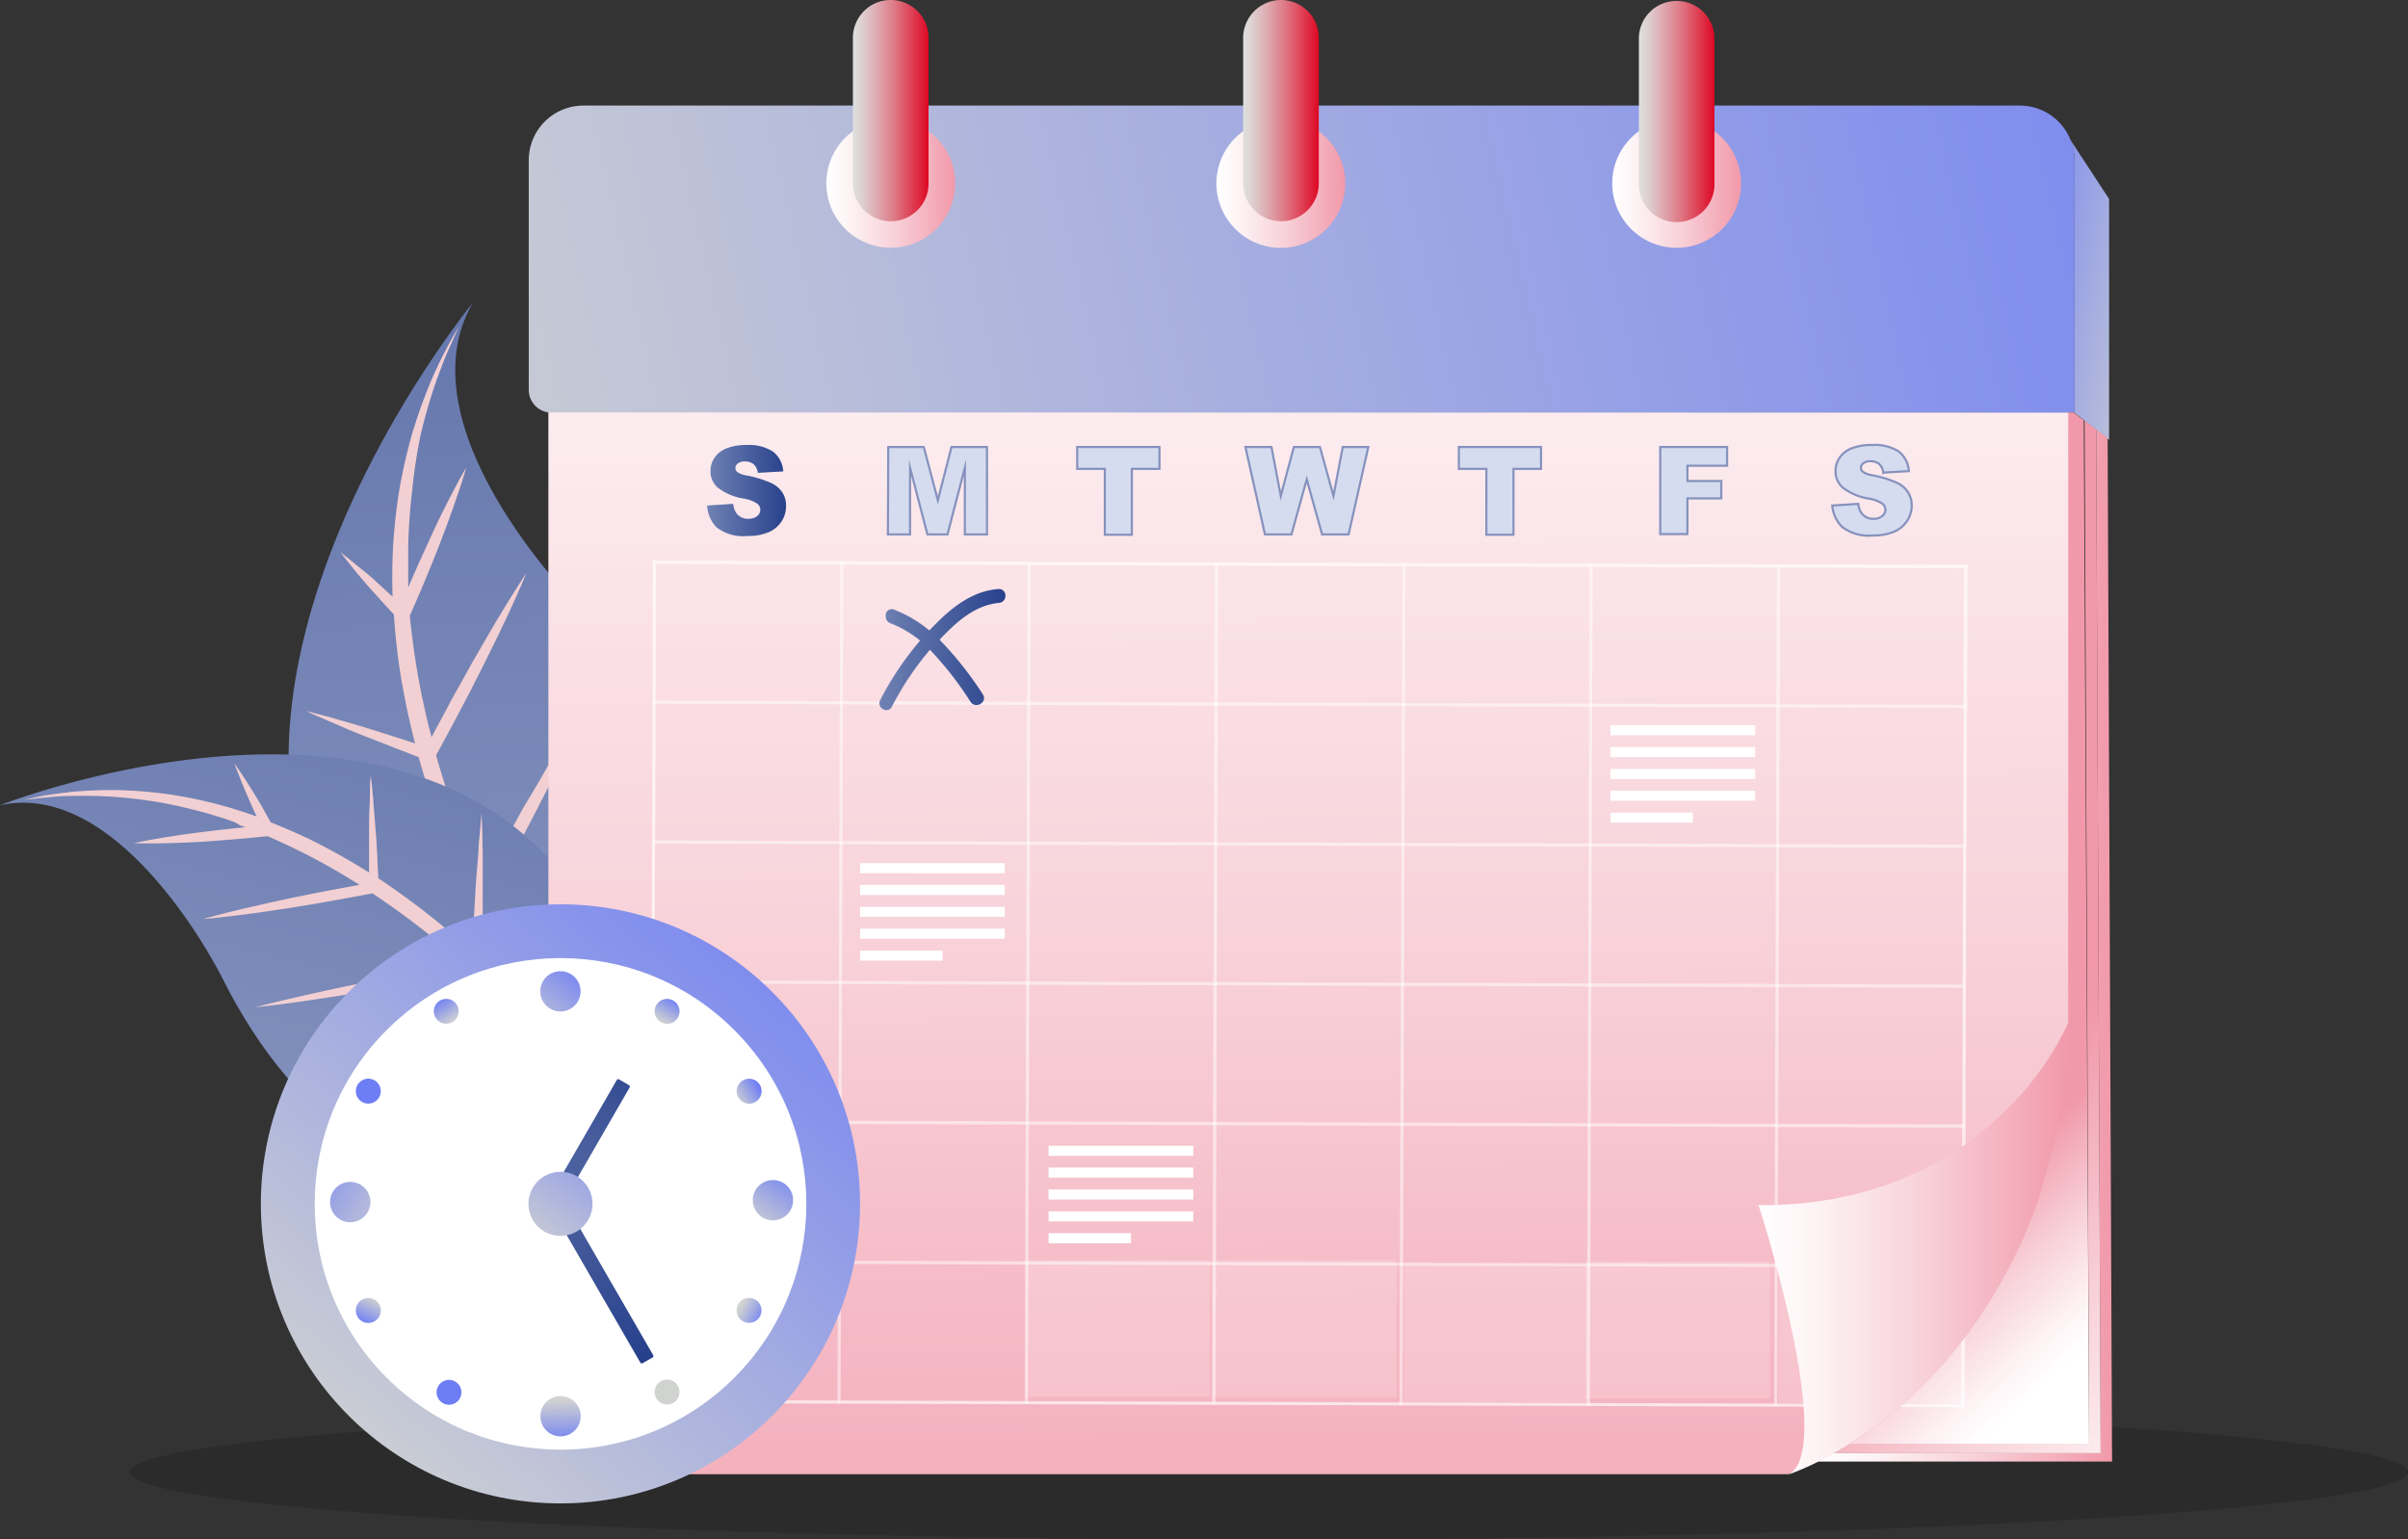 <?xml version="1.0" encoding="UTF-8"?> <svg xmlns="http://www.w3.org/2000/svg" xmlns:xlink="http://www.w3.org/1999/xlink" viewBox="0 0 277.3 177.29"><rect x="0" y="0" width="277.3" height="177.29" fill="#333333" stroke="none"/><defs><linearGradient id="New_Gradient_Swatch_copy_5" data-name="New Gradient Swatch copy 5" x1="4871.64" y1="3619.6" x2="4989.64" y2="3599" gradientTransform="translate(-4154.85 4512.64) rotate(-82.61)" gradientUnits="userSpaceOnUse"><stop offset="0" stop-color="#8d9ac2"></stop><stop offset="0.21" stop-color="#8492bd"></stop><stop offset="1" stop-color="#6375ac"></stop></linearGradient><linearGradient id="New_Gradient_Swatch_copy_5-2" x1="989.23" y1="151.46" x2="967.4" y2="65.95" gradientTransform="matrix(-1, 0, 0, 1, 1017.15, 0)" xlink:href="#New_Gradient_Swatch_copy_5"></linearGradient><linearGradient id="New_Gradient_Swatch_copy_3" data-name="New Gradient Swatch copy 3" x1="150.05" y1="-7.06" x2="151.3" y2="211.73" gradientUnits="userSpaceOnUse"><stop offset="0" stop-color="#fff"></stop><stop offset="0.19" stop-color="#fdf2f4"></stop><stop offset="0.54" stop-color="#f8d0d8"></stop><stop offset="1" stop-color="#f199aa"></stop></linearGradient><linearGradient id="linear-gradient" x1="33.82" y1="56.79" x2="284.64" y2="-0.11" gradientUnits="userSpaceOnUse"><stop offset="0" stop-color="#d1d3d1"></stop><stop offset="1" stop-color="#6d7df4"></stop></linearGradient><linearGradient id="linear-gradient-2" x1="97.61" y1="21.12" x2="107.55" y2="21.12" gradientUnits="userSpaceOnUse"><stop offset="0" stop-color="#fff"></stop><stop offset="0.46" stop-color="#f8c9d2"></stop><stop offset="0.81" stop-color="#f3a6b5"></stop><stop offset="1" stop-color="#f199aa"></stop></linearGradient><linearGradient id="linear-gradient-3" x1="95.16" y1="21.12" x2="109.99" y2="21.12" gradientTransform="translate(4.71 -16.16) rotate(9.22)" xlink:href="#New_Gradient_Swatch_copy_3"></linearGradient><linearGradient id="linear-gradient-4" x1="140.1" y1="21.12" x2="154.93" y2="21.12" gradientTransform="translate(134.18 -127.3) rotate(76.72)" xlink:href="#New_Gradient_Swatch_copy_3"></linearGradient><linearGradient id="linear-gradient-5" x1="185.66" y1="21.12" x2="200.49" y2="21.12" xlink:href="#New_Gradient_Swatch_copy_3"></linearGradient><linearGradient id="linear-gradient-6" x1="98.22" y1="12.74" x2="106.93" y2="12.74" gradientUnits="userSpaceOnUse"><stop offset="0" stop-color="#dee0de"></stop><stop offset="0.1" stop-color="#ded3d3"></stop><stop offset="0.29" stop-color="#deb0b5"></stop><stop offset="0.55" stop-color="#de7985"></stop><stop offset="0.86" stop-color="#de2c43"></stop><stop offset="1" stop-color="#de0723"></stop></linearGradient><linearGradient id="linear-gradient-7" x1="143.16" y1="12.74" x2="151.87" y2="12.74" xlink:href="#linear-gradient-6"></linearGradient><linearGradient id="linear-gradient-8" x1="188.73" y1="12.85" x2="197.43" y2="12.85" xlink:href="#linear-gradient-6"></linearGradient><linearGradient id="linear-gradient-9" x1="251.37" y1="35.23" x2="228.57" y2="31.16" xlink:href="#linear-gradient"></linearGradient><linearGradient id="linear-gradient-10" x1="215.56" y1="151.03" x2="235.52" y2="151.03" gradientUnits="userSpaceOnUse"><stop offset="0" stop-color="#fff"></stop><stop offset="1" stop-color="#fff"></stop></linearGradient><linearGradient id="linear-gradient-11" x1="209.33" y1="108.9" x2="243.22" y2="108.9" xlink:href="#New_Gradient_Swatch_copy_3"></linearGradient><linearGradient id="linear-gradient-12" x1="256.47" y1="140.21" x2="241.79" y2="124.1" xlink:href="#New_Gradient_Swatch_copy_3"></linearGradient><linearGradient id="linear-gradient-13" x1="273.05" y1="150.57" x2="238.4" y2="119.34" xlink:href="#New_Gradient_Swatch_copy_3"></linearGradient><linearGradient id="linear-gradient-14" x1="121.7" y1="144.49" x2="132.66" y2="165.57" gradientTransform="translate(284.17 26.3) rotate(90)" xlink:href="#linear-gradient-10"></linearGradient><linearGradient id="linear-gradient-15" x1="143.27" y1="144.48" x2="154.23" y2="165.57" gradientTransform="translate(305.74 4.8) rotate(90)" xlink:href="#linear-gradient-10"></linearGradient><linearGradient id="linear-gradient-16" x1="164.84" y1="144.48" x2="175.8" y2="165.57" gradientTransform="matrix(0, 1, -1, 0, 327.32, -16.7)" xlink:href="#linear-gradient-10"></linearGradient><linearGradient id="linear-gradient-17" x1="186.41" y1="144.48" x2="197.37" y2="165.56" gradientTransform="translate(348.89 -38.2) rotate(90)" xlink:href="#linear-gradient-10"></linearGradient><linearGradient id="linear-gradient-18" x1="207.98" y1="144.48" x2="218.94" y2="165.56" gradientTransform="matrix(0, 1, -1, 0, 370.46, -59.71)" xlink:href="#linear-gradient-10"></linearGradient><linearGradient id="linear-gradient-19" x1="112.67" y1="45.66" x2="184.57" y2="183.98" gradientTransform="translate(2.47 -1.98) rotate(0.19)" xlink:href="#linear-gradient-10"></linearGradient><linearGradient id="linear-gradient-20" x1="129.15" y1="37.09" x2="168.08" y2="111.99" gradientTransform="translate(2.47 -1.98) rotate(0.19)" xlink:href="#linear-gradient-10"></linearGradient><linearGradient id="linear-gradient-21" x1="129.15" y1="53.2" x2="168.09" y2="128.11" gradientTransform="translate(2.47 -1.98) rotate(0.19)" xlink:href="#linear-gradient-10"></linearGradient><linearGradient id="linear-gradient-22" x1="129.15" y1="69.31" x2="168.09" y2="144.22" gradientTransform="translate(2.47 -1.98) rotate(0.19)" xlink:href="#linear-gradient-10"></linearGradient><linearGradient id="linear-gradient-23" x1="129.15" y1="85.42" x2="168.09" y2="160.33" gradientTransform="translate(2.47 -1.98) rotate(0.19)" xlink:href="#linear-gradient-10"></linearGradient><linearGradient id="linear-gradient-24" x1="129.15" y1="101.54" x2="168.09" y2="176.44" gradientTransform="translate(2.47 -1.98) rotate(0.19)" xlink:href="#linear-gradient-10"></linearGradient><linearGradient id="linear-gradient-25" x1="129.15" y1="117.65" x2="168.09" y2="192.55" gradientTransform="translate(2.47 -1.98) rotate(0.19)" xlink:href="#linear-gradient-10"></linearGradient><linearGradient id="linear-gradient-26" x1="61.72" y1="72.15" x2="106.09" y2="157.5" gradientTransform="translate(2.47 -1.98) rotate(0.19)" xlink:href="#linear-gradient-10"></linearGradient><linearGradient id="linear-gradient-27" x1="83.29" y1="72.14" x2="127.66" y2="157.5" gradientTransform="translate(2.47 -1.98) rotate(0.19)" xlink:href="#linear-gradient-10"></linearGradient><linearGradient id="linear-gradient-28" x1="104.86" y1="72.14" x2="149.23" y2="157.5" gradientTransform="translate(2.47 -1.98) rotate(0.19)" xlink:href="#linear-gradient-10"></linearGradient><linearGradient id="linear-gradient-29" x1="126.43" y1="72.14" x2="170.8" y2="157.5" gradientTransform="translate(2.47 -1.98) rotate(0.19)" xlink:href="#linear-gradient-10"></linearGradient><linearGradient id="linear-gradient-30" x1="148" y1="72.14" x2="192.37" y2="157.5" gradientTransform="translate(2.47 -1.98) rotate(0.19)" xlink:href="#linear-gradient-10"></linearGradient><linearGradient id="linear-gradient-31" x1="169.57" y1="72.14" x2="213.95" y2="157.5" gradientTransform="translate(2.47 -1.98) rotate(0.19)" xlink:href="#linear-gradient-10"></linearGradient><linearGradient id="linear-gradient-32" x1="191.15" y1="72.14" x2="235.52" y2="157.5" gradientTransform="translate(2.47 -1.98) rotate(0.19)" xlink:href="#linear-gradient-10"></linearGradient><linearGradient id="linear-gradient-33" x1="202.51" y1="143.73" x2="238.27" y2="143.73" xlink:href="#New_Gradient_Swatch_copy_3"></linearGradient><linearGradient id="linear-gradient-34" x1="81.43" y1="56.51" x2="90.57" y2="56.51" gradientUnits="userSpaceOnUse"><stop offset="0" stop-color="#7082b3"></stop><stop offset="1" stop-color="#27418c"></stop></linearGradient><linearGradient id="linear-gradient-35" x1="101.28" y1="74.83" x2="115.78" y2="74.83" xlink:href="#linear-gradient-34"></linearGradient><linearGradient id="New_Gradient_Swatch_copy_2" data-name="New Gradient Swatch copy 2" x1="116.58" y1="100.27" x2="55.87" y2="98.4" xlink:href="#linear-gradient-10"></linearGradient><linearGradient id="New_Gradient_Swatch_copy_2-2" data-name="New Gradient Swatch copy 2" x1="116.5" y1="102.79" x2="55.8" y2="100.92" xlink:href="#linear-gradient-10"></linearGradient><linearGradient id="New_Gradient_Swatch_copy_2-3" data-name="New Gradient Swatch copy 2" x1="116.42" y1="105.3" x2="55.72" y2="103.44" xlink:href="#linear-gradient-10"></linearGradient><linearGradient id="New_Gradient_Swatch_copy_2-4" data-name="New Gradient Swatch copy 2" x1="116.35" y1="107.82" x2="55.64" y2="105.95" xlink:href="#linear-gradient-10"></linearGradient><linearGradient id="New_Gradient_Swatch_copy_2-5" data-name="New Gradient Swatch copy 2" x1="116.27" y1="110.44" x2="55.56" y2="108.58" xlink:href="#linear-gradient-10"></linearGradient><linearGradient id="New_Gradient_Swatch_copy_2-6" data-name="New Gradient Swatch copy 2" x1="138.28" y1="132.82" x2="77.57" y2="130.95" xlink:href="#linear-gradient-10"></linearGradient><linearGradient id="New_Gradient_Swatch_copy_2-7" data-name="New Gradient Swatch copy 2" x1="138.2" y1="135.34" x2="77.5" y2="133.47" xlink:href="#linear-gradient-10"></linearGradient><linearGradient id="New_Gradient_Swatch_copy_2-8" data-name="New Gradient Swatch copy 2" x1="138.12" y1="137.85" x2="77.42" y2="135.99" xlink:href="#linear-gradient-10"></linearGradient><linearGradient id="New_Gradient_Swatch_copy_2-9" data-name="New Gradient Swatch copy 2" x1="138.05" y1="140.37" x2="77.34" y2="138.5" xlink:href="#linear-gradient-10"></linearGradient><linearGradient id="New_Gradient_Swatch_copy_2-10" data-name="New Gradient Swatch copy 2" x1="137.97" y1="142.99" x2="77.26" y2="141.13" xlink:href="#linear-gradient-10"></linearGradient><linearGradient id="New_Gradient_Swatch_copy_2-11" data-name="New Gradient Swatch copy 2" x1="202.99" y1="84.38" x2="142.29" y2="82.52" xlink:href="#linear-gradient-10"></linearGradient><linearGradient id="New_Gradient_Swatch_copy_2-12" data-name="New Gradient Swatch copy 2" x1="202.91" y1="86.9" x2="142.21" y2="85.03" xlink:href="#linear-gradient-10"></linearGradient><linearGradient id="New_Gradient_Swatch_copy_2-13" data-name="New Gradient Swatch copy 2" x1="202.84" y1="89.41" x2="142.13" y2="87.55" xlink:href="#linear-gradient-10"></linearGradient><linearGradient id="New_Gradient_Swatch_copy_2-14" data-name="New Gradient Swatch copy 2" x1="202.76" y1="91.93" x2="142.06" y2="90.07" xlink:href="#linear-gradient-10"></linearGradient><linearGradient id="New_Gradient_Swatch_copy_2-15" data-name="New Gradient Swatch copy 2" x1="202.68" y1="94.56" x2="141.97" y2="92.69" xlink:href="#linear-gradient-10"></linearGradient><linearGradient id="linear-gradient-36" x1="37.67" y1="170.19" x2="97.99" y2="99.38" xlink:href="#linear-gradient"></linearGradient><linearGradient id="linear-gradient-37" x1="-73.67" y1="-98.33" x2="-20.38" y2="-100.2" gradientTransform="translate(27.07 241.57) rotate(44.99)" gradientUnits="userSpaceOnUse"><stop offset="0" stop-color="#fff"></stop><stop offset="0.15" stop-color="#fff"></stop><stop offset="1" stop-color="#fff"></stop></linearGradient><linearGradient id="linear-gradient-38" x1="-49.84" y1="-99.16" x2="-42.88" y2="-99.41" gradientTransform="matrix(0.3, 0.95, -0.95, 0.3, -16.26, 212.61)" xlink:href="#linear-gradient-37"></linearGradient><linearGradient id="linear-gradient-39" x1="565.79" y1="-1551.7" x2="572.74" y2="-1551.94" gradientTransform="translate(-1417.29 -593.85) rotate(96.16)" xlink:href="#linear-gradient-37"></linearGradient><linearGradient id="linear-gradient-40" x1="381.46" y1="-3119.79" x2="388.41" y2="-3120.03" gradientTransform="matrix(0.51, 0.86, -0.86, 0.51, -2816.08, 1397.58)" xlink:href="#linear-gradient-37"></linearGradient><linearGradient id="linear-gradient-41" x1="-554.91" y1="-4390.3" x2="-547.95" y2="-4390.54" gradientTransform="translate(-4316.24 763.24) rotate(89.04)" xlink:href="#linear-gradient-37"></linearGradient><linearGradient id="linear-gradient-42" x1="-1997.29" y1="-5029.82" x2="-1990.34" y2="-5030.07" gradientTransform="translate(-4901.81 -2008.11) rotate(135)" xlink:href="#linear-gradient-37"></linearGradient><linearGradient id="linear-gradient-43" x1="-3567.7" y1="-4871.43" x2="-3560.74" y2="-4871.68" gradientTransform="translate(185.24 -5896.08) rotate(-142.66)" xlink:href="#linear-gradient-37"></linearGradient><linearGradient id="linear-gradient-44" x1="-4853.46" y1="-3956.07" x2="-4846.51" y2="-3956.31" gradientTransform="translate(1345.99 -5987.28) rotate(-117.39)" xlink:href="#linear-gradient-37"></linearGradient><linearGradient id="linear-gradient-45" x1="-5517.31" y1="-2524.1" x2="-5510.35" y2="-2524.34" gradientTransform="translate(-3636.92 -4664.48) rotate(-152.22)" xlink:href="#linear-gradient-37"></linearGradient><linearGradient id="linear-gradient-46" x1="-5384.97" y1="-951.6" x2="-5378.02" y2="-951.85" gradientTransform="translate(4542.78 -2993.75) rotate(-45)" xlink:href="#linear-gradient-37"></linearGradient><linearGradient id="linear-gradient-47" x1="-4491.13" y1="349.04" x2="-4484.17" y2="348.79" gradientTransform="translate(3673.37 -2551.64) rotate(-32.26)" xlink:href="#linear-gradient-37"></linearGradient><linearGradient id="linear-gradient-48" x1="-3069.89" y1="1036.17" x2="-3062.94" y2="1035.93" gradientTransform="translate(1818.93 -2581.34) rotate(-38.51)" xlink:href="#linear-gradient-37"></linearGradient><linearGradient id="linear-gradient-49" x1="60.43" y1="119.21" x2="67.11" y2="111" gradientTransform="translate(80.37 -16.02) rotate(36.41)" xlink:href="#linear-gradient"></linearGradient><linearGradient id="linear-gradient-50" x1="569.07" y1="-1575.75" x2="569.05" y2="-1578.93" gradientTransform="translate(-1198.33 1205.19) rotate(29.67)" xlink:href="#linear-gradient"></linearGradient><linearGradient id="linear-gradient-51" x1="384.94" y1="-3143.78" x2="384.92" y2="-3146.95" gradientTransform="matrix(0.51, 0.86, -0.86, 0.51, -2816.08, 1397.58)" xlink:href="#linear-gradient"></linearGradient><linearGradient id="linear-gradient-52" x1="86.78" y1="141.37" x2="91.55" y2="134.69" xlink:href="#linear-gradient"></linearGradient><linearGradient id="linear-gradient-53" x1="-1993.38" y1="-5053.49" x2="-1993.41" y2="-5056.66" gradientTransform="translate(-5304.4 -530.46) rotate(118.73)" xlink:href="#linear-gradient"></linearGradient><linearGradient id="linear-gradient-54" x1="-3563.21" y1="-4895.05" x2="-3563.24" y2="-4898.22" gradientTransform="matrix(-1, 0.09, -0.09, -1, -3916.97, -4391.47)" xlink:href="#linear-gradient"></linearGradient><linearGradient id="linear-gradient-55" x1="-3541.81" y1="-4881.9" x2="-3541.84" y2="-4885.07" gradientTransform="matrix(-0.85, 0.52, -0.52, -0.85, -5523.1, -2144.06)" xlink:href="#linear-gradient"></linearGradient><linearGradient id="linear-gradient-56" x1="-4849.06" y1="-3978.37" x2="-4849.11" y2="-3983.49" gradientTransform="translate(-4913.78 -3654.15) rotate(178.1)" xlink:href="#linear-gradient"></linearGradient><linearGradient id="linear-gradient-57" x1="-5499.87" y1="-2544" x2="-5499.89" y2="-2547.17" gradientTransform="translate(-3636.92 -4664.48) rotate(-152.22)" xlink:href="#linear-gradient"></linearGradient><linearGradient id="linear-gradient-58" x1="46.14" y1="142.09" x2="32.02" y2="134.07" gradientTransform="translate(164.25 65.05) rotate(75.47)" xlink:href="#linear-gradient"></linearGradient><linearGradient id="linear-gradient-59" x1="-3064.73" y1="1011.85" x2="-3064.76" y2="1008.68" gradientTransform="matrix(0.85, -0.53, 0.53, 0.85, 2118.4, -2345.03)" xlink:href="#linear-gradient"></linearGradient><linearGradient id="linear-gradient-60" x1="-1490.38" y1="905.55" x2="-1490.41" y2="902.38" gradientTransform="translate(795.81 -1459.76) rotate(-33.48)" xlink:href="#linear-gradient"></linearGradient><linearGradient id="linear-gradient-61" x1="577.71" y1="-1557.83" x2="577.56" y2="-1575.09" gradientTransform="matrix(1, 0, 0, 0.97, -509.49, 1644.14)" gradientUnits="userSpaceOnUse"><stop offset="0" stop-color="#4b609f"></stop><stop offset="0.63" stop-color="#334b92"></stop><stop offset="1" stop-color="#233d8a"></stop></linearGradient><linearGradient id="linear-gradient-62" x1="-3609.39" y1="-4210.18" x2="-3609.54" y2="-4227.44" gradientTransform="matrix(1, 0, 0, 1.29, 3679.04, 5589.94)" xlink:href="#linear-gradient-61"></linearGradient><linearGradient id="linear-gradient-63" x1="60.25" y1="144.18" x2="73.42" y2="127.19" gradientTransform="translate(151.69 12.97) rotate(59.7)" xlink:href="#linear-gradient"></linearGradient></defs><title>events-optin</title><g id="Layer_2" data-name="Layer 2"><g id="Layer_1-2" data-name="Layer 1"><g><g><g><path d="M74.67,134.86s27-30.7-7.1-64c-2.49-2.44-21.24-22-13.12-36C54.45,34.89-4.78,107.05,74.67,134.86Z" fill="url(#New_Gradient_Swatch_copy_5)"></path><path d="M51.23,40.51c-.53,1-1,2-1.46,3.05a60,60,0,0,0-2.28,6.3A62.85,62.85,0,0,0,46,56.32a65.4,65.4,0,0,0-.73,6.54c-.11,2-.12,3.92-.06,5.87-.66-.62-1.34-1.23-2-1.84s-1.3-1.13-2-1.68l-1-.82c-.34-.27-.68-.53-1-.79.25.34.51.68.77,1l.8,1c.53.66,1.09,1.3,1.64,1.94,1,1.1,1.94,2.17,2.94,3.23.11,1.71.28,3.41.5,5.11.28,2.15.69,4.28,1.14,6.4.25,1.12.51,2.23.8,3.34l-1.62-.53-3.62-1.15c-1.21-.36-2.42-.73-3.64-1.07-.61-.18-1.23-.35-1.84-.51l-1.85-.49c.56.27,1.13.53,1.7.78l1.73.74c1.14.5,2.31,1,3.47,1.44l3.5,1.37,2.58,1c.13.47.26.93.4,1.4A109.18,109.18,0,0,0,53,100.76c.25.58.52,1.16.78,1.74l-3.22-.89c-1.69-.46-3.38-.89-5.06-1.34S42.15,99.4,40.45,99c-.85-.21-1.7-.42-2.56-.61s-1.71-.4-2.56-.58l2.44.88c.81.29,1.63.57,2.45.84,1.64.57,3.29,1.1,4.94,1.64l5,1.58,4.46,1.36c.4.85.81,1.69,1.23,2.54q1.45,2.91,3.08,5.74c1.08,1.89,2.19,3.77,3.37,5.61l.33.52-2.87-.79c-1.52-.41-3-.8-4.58-1.2s-3.07-.78-4.62-1.14c-.77-.18-1.54-.37-2.32-.54s-1.55-.35-2.33-.51c.73.28,1.47.55,2.21.81s1.48.52,2.22.78c1.48.52,3,1,4.46,1.5s3,1,4.49,1.44l4.47,1.37c.72,1.08,1.44,2.14,2.18,3.2,1.27,1.78,2.57,3.55,3.93,5.27.69.87,1.38,1.72,2.08,2.57s1.43,1.67,2.18,2.48c-.66-.87-1.3-1.75-1.93-2.65s-1.25-1.78-1.85-2.68c-1.22-1.81-2.41-3.63-3.55-5.47-.67-1.07-1.33-2.16-2-3.24q1.6-2.93,3.16-5.87l1.58-3,1.56-3q1.55-3,3-6.12c1-2,2-4.1,2.85-6.19-1.26,2-2.45,3.92-3.62,5.89s-2.32,4-3.45,6l-1.67,3-1.65,3q-1.33,2.47-2.64,5c-.17-.29-.34-.58-.5-.87-1.07-1.88-2.12-3.76-3.12-5.67-1.41-2.73-2.77-5.48-4-8.28,1.15-2.1,2.28-4.21,3.41-6.32l1.78-3.41,1.76-3.42c1.16-2.28,2.31-4.57,3.43-6.87s2.21-4.61,3.25-6.94c-1.4,2.19-2.72,4.41-4,6.64s-2.58,4.46-3.85,6.7L60.17,93.2l-1.85,3.38q-1.41,2.58-2.77,5.18c-.25-.56-.48-1.12-.72-1.69a113.7,113.7,0,0,1-4.3-12c-.11-.36-.21-.72-.31-1.09.91-1.65,1.81-3.32,2.69-5l1.37-2.62,1.34-2.64c.88-1.76,1.75-3.53,2.59-5.31S59.87,67.8,60.62,66c-1.11,1.67-2.16,3.37-3.19,5.08s-2,3.42-3,5.14L53,78.8c-.48.87-1,1.74-1.43,2.61-.63,1.16-1.26,2.33-1.87,3.5-.26-1-.53-2-.75-3.07-.47-2.07-.87-4.16-1.18-6.27-.23-1.55-.43-3.1-.58-4.66.61-1.36,1.2-2.73,1.77-4.1s1.17-2.84,1.72-4.27,1.09-2.87,1.59-4.31,1-2.89,1.41-4.37c-.79,1.36-1.51,2.74-2.22,4.13s-1.37,2.78-2,4.17-1.28,2.81-1.9,4.22c-.19.43-.37.86-.55,1.29v0l0-.8,0-.8c0-.53,0-1.06,0-1.6l0-1.6c.05-2.14.21-4.28.46-6.42A61.73,61.73,0,0,1,48.46,50,62.87,62.87,0,0,1,50.3,43.7c.39-1,.76-2.08,1.21-3.1s.9-2,1.36-3.06C52.32,38.52,51.73,39.5,51.23,40.51Z" fill="#f2cfd2"></path></g><g><path d="M75.1,134.71s-31.61,13.78-49.55-22.16C24.23,109.92,13.32,89.81,0,92.74,0,92.74,73.22,63.74,75.1,134.71Z" fill="url(#New_Gradient_Swatch_copy_5-2)"></path><path d="M5.35,91.59c.94-.16,1.88-.26,2.82-.38A50.9,50.9,0,0,1,13.82,91a54.32,54.32,0,0,1,5.57.47,55.14,55.14,0,0,1,5.44,1.1q2.4.63,4.73,1.47c-.33-.7-.64-1.4-.95-2.11s-.58-1.33-.84-2c-.14-.34-.27-.68-.4-1s-.26-.68-.38-1c.22.29.42.58.62.88s.4.59.59.89c.39.6.77,1.21,1.14,1.82.63,1,1.24,2.12,1.83,3.19,1.35.53,2.67,1.11,4,1.72,1.66.78,3.26,1.65,4.84,2.56q1.26.73,2.49,1.5c0-.48,0-1,0-1.44,0-1.06,0-2.13,0-3.19s0-2.14.07-3.21L42.61,91c0-.53,0-1.07.09-1.61.07.52.13,1,.18,1.57S43,92,43,92.51c.1,1,.17,2.1.26,3.15s.14,2.11.2,3.17c0,.77.08,1.55.11,2.32l1,.68a90.53,90.53,0,0,1,8.64,6.73l1.2,1.08.12-2.82c.06-1.47.15-2.94.23-4.41S55,99.47,55.1,98c0-.73.11-1.47.17-2.21s.12-1.47.2-2.21c0,.73.05,1.46.07,2.19s0,1.46.05,2.19c0,1.46,0,2.93,0,4.39s0,2.92,0,4.39l0,3.93c.58.54,1.15,1.09,1.72,1.64,1.31,1.28,2.58,2.6,3.83,4s2.45,2.72,3.63,4.14l.33.41.11-2.51c.06-1.33.14-2.66.21-4s.17-2.67.28-4c0-.67.1-1.34.16-2s.12-1.33.19-2c0,.66.06,1.32.08,2s0,1.32.06,2c0,1.33,0,2.65,0,4s0,2.65,0,4l0,4c.68.85,1.35,1.71,2,2.58q1.66,2.2,3.23,4.51c.51.77,1,1.54,1.52,2.33s1,1.58,1.44,2.39c-.53-.76-1.08-1.5-1.64-2.23s-1.11-1.46-1.68-2.19q-1.69-2.16-3.47-4.25c-.69-.82-1.39-1.62-2.1-2.42q-2.76.54-5.53,1l-2.84.49-2.84.47c-1.9.3-3.8.59-5.69.85s-3.8.51-5.71.69c1.89-.51,3.77-1,5.66-1.39s3.78-.84,5.67-1.23l2.84-.58,2.84-.55,4.65-.84-.57-.63c-1.23-1.34-2.47-2.67-3.75-4-1.83-1.84-3.69-3.64-5.61-5.37-2,.39-4,.75-6,1.11l-3.19.56-3.2.53c-2.13.35-4.27.68-6.4,1s-4.27.6-6.41.83c2.12-.56,4.24-1.05,6.37-1.53s4.25-.92,6.37-1.36l3.2-.64,3.19-.62c1.63-.3,3.25-.6,4.88-.88-.39-.34-.78-.68-1.18-1a94.82,94.82,0,0,0-8.57-6.56l-.79-.53q-2.35.45-4.71.87l-2.46.43-2.46.4c-1.64.25-3.29.5-4.93.71s-3.29.41-4.94.55c1.63-.46,3.26-.87,4.9-1.25s3.27-.75,4.9-1.1l2.46-.5q1.23-.25,2.46-.48l3.3-.61c-.76-.47-1.51-.94-2.28-1.39-1.54-.91-3.12-1.77-4.73-2.56-1.18-.58-2.38-1.14-3.59-1.66-1.26.14-2.51.26-3.76.36s-2.58.21-3.87.29-2.58.13-3.87.16-2.58.05-3.87,0c1.3-.29,2.59-.51,3.89-.72s2.58-.39,3.87-.55,2.59-.31,3.88-.45l1.18-.11h0l-.63-.24L27,94.68c-.43-.15-.85-.31-1.28-.44l-1.29-.4c-1.73-.51-3.5-.93-5.28-1.29a54.1,54.1,0,0,0-5.43-.73,53.71,53.71,0,0,0-5.54-.15c-.93,0-1.87.08-2.8.17s-1.87.2-2.81.31C3.47,92,4.41,91.73,5.35,91.59Z" fill="#f2cfd2"></path></g></g><ellipse cx="146.13" cy="169.54" rx="131.17" ry="7.75" opacity="0.15"></ellipse><g><g><path d="M238.27,47.49v70.12A74.08,74.08,0,0,1,235.36,136a57.94,57.94,0,0,1-2,5.79c-.49,1.19-1,2.35-1.57,3.48-.07.15-.15.29-.22.44l-.39.76c-.26.5-.53,1-.8,1.48l-.4.7,0,0c-.13.24-.27.47-.41.7l-.3.49q-1.09,1.77-2.31,3.42c-.14.2-.28.39-.43.58s-.24.33-.37.49l-.13.17-.37.47-.44.55-.45.53c-.29.35-.59.69-.89,1l-.45.5-.29.31c-.14.16-.28.31-.43.46l-.54.57h0l-.56.55-.7.68h0l-.71.66c-.24.22-.48.44-.73.65h0l-.73.63-.64.53a50,50,0,0,1-5,3.61c-.64.4-1.26.76-1.83,1.09s-1.12.61-1.63.86l-.21.11a32.91,32.91,0,0,1-3.55,1.53H63.15V47.47h0Z" fill="url(#New_Gradient_Swatch_copy_3)"></path><g><path d="M238.9,18.45V47.5H63.52a2.22,2.22,0,0,1-.37,0h0a2.63,2.63,0,0,1-2.26-2.61V18.45a6.29,6.29,0,0,1,6.28-6.29H232.61A6.29,6.29,0,0,1,238.39,16,6.21,6.21,0,0,1,238.9,18.45Z" fill="url(#linear-gradient)"></path><circle cx="102.58" cy="21.12" r="4.97" fill="url(#linear-gradient-2)"></circle><circle cx="102.58" cy="21.12" r="7.42" transform="translate(-2.06 16.7) rotate(-9.22)" fill="url(#linear-gradient-3)"></circle><circle cx="147.51" cy="21.12" r="7.42" transform="translate(93.06 159.84) rotate(-76.72)" fill="url(#linear-gradient-4)"></circle><circle cx="193.08" cy="21.12" r="7.42" fill="url(#linear-gradient-5)"></circle><path d="M102.58,25.48h0a4.36,4.36,0,0,1-4.36-4.36V4.35A4.35,4.35,0,0,1,102.58,0h0a4.35,4.35,0,0,1,4.35,4.35V21.12a4.35,4.35,0,0,1-4.35,4.36Z" fill="url(#linear-gradient-6)"></path><path d="M147.51,25.48h0a4.37,4.37,0,0,1-4.35-4.36V4.35A4.37,4.37,0,0,1,147.51,0h0a4.35,4.35,0,0,1,4.36,4.35V21.12a4.37,4.37,0,0,1-4.36,4.36Z" fill="url(#linear-gradient-7)"></path><path d="M193.08,25.58h0a4.35,4.35,0,0,1-4.35-4.35V4.46A4.33,4.33,0,0,1,193.08.11h0a4.34,4.34,0,0,1,4.35,4.35V21.23a4.35,4.35,0,0,1-4.35,4.35Z" fill="url(#linear-gradient-8)"></path><path d="M242.88,22.92V50.66l-.17-.14-1.32-1-1.33-1.06-1.16-.92v-29a6.21,6.21,0,0,0-.51-2.48Z" fill="url(#linear-gradient-9)"></path><rect x="215.56" y="141.05" width="19.96" height="19.96" opacity="0.59" fill="url(#linear-gradient-10)"></rect><path d="M243.22,168.33H209.33c.56-.28,1.17-.6,1.83-1h30.75l-.52-117.88,1.32,1Z" fill="url(#linear-gradient-11)"></path><path d="M240.58,166.27H213a50,50,0,0,0,5-3.61l.64-.53.73-.63h0c.25-.21.49-.43.73-.65l.71-.66h0l.7-.68.56-.55h0l.54-.57c.15-.15.29-.3.43-.46l.29-.31.45-.5c.3-.34.6-.68.89-1l.45-.53.44-.55.37-.47.13-.17c.13-.16.25-.32.37-.49s.29-.38.43-.58q1.22-1.65,2.31-3.42l.3-.49c.14-.23.28-.46.41-.7l0,0c.13-.23.27-.46.4-.7.27-.48.54-1,.8-1.48l.39-.76.22-.43h0c.55-1.13,1.08-2.29,1.57-3.48a57.94,57.94,0,0,0,2-5.79,74.08,74.08,0,0,0,2.91-18.36V47.5h.63l1.16.92Z" fill="url(#linear-gradient-12)"></path><path d="M241.91,167.36H211.16c.57-.33,1.19-.69,1.83-1.09h27.59l-.52-117.85,1.33,1.06Z" fill="url(#linear-gradient-13)"></path><g><g><rect x="121.26" y="142.86" width="15.75" height="21.21" transform="matrix(0, -1, 1, 0, -24.75, 282.11)" opacity="0.18" fill="url(#linear-gradient-14)"></rect><rect x="142.84" y="142.93" width="15.75" height="21.21" transform="matrix(0, -1, 1, 0, -3.32, 303.75)" opacity="0.18" fill="url(#linear-gradient-15)"></rect><rect x="164.41" y="143" width="15.75" height="21.21" transform="translate(18.11 325.39) rotate(-89.81)" opacity="0.18" fill="url(#linear-gradient-16)"></rect><rect x="185.98" y="143.08" width="15.75" height="21.21" transform="matrix(0, -1, 1, 0, 39.54, 347.03)" opacity="0.18" fill="url(#linear-gradient-17)"></rect><rect x="207.55" y="143.15" width="15.75" height="21.21" transform="translate(60.97 368.67) rotate(-89.81)" opacity="0.18" fill="url(#linear-gradient-18)"></rect></g><g><g opacity="0.3"><path d="M75.19,64.58l-.31,97,151.35.49.32-97Zm150.68,97.15-150.64-.49.32-96.3,150.64.49Z" fill="url(#linear-gradient-19)"></path></g><g opacity="0.3"><path d="M96.71,80.76v.36l107.85.35v-.36Zm0,0v.36l107.85.35v-.36Zm0,0v.36l107.85.35v-.36ZM75.19,64.58l0,16.47,151.35.49.06-16.47Zm.31,16.11,0-15.75,150.64.49-.05,15.75Zm21.21.07v.36l107.85.35v-.36Zm0,0v.36l107.85.35v-.36Z" fill="url(#linear-gradient-20)"></path></g><g opacity="0.3"><path d="M118.23,96.94v.36l64.71.21v-.36Zm0,0v.36l43.14.14v-.36ZM139.8,97v.36h.36V97ZM75.14,80.69l0,16.47,151.35.49.05-16.47Zm150.94,16.6L75.44,96.8l.06-15.75,150.63.49ZM139.8,97v.36h.36V97Zm-21.57-.07v.36l43.5.14v-.36Z" fill="url(#linear-gradient-21)"></path></g><g opacity="0.3"><path d="M226.39,113.76,75,113.27l.06-16.47,151.35.49Zm-151-.85L226,113.4l.05-15.75L75.44,97.16Z" fill="url(#linear-gradient-22)"></path></g><g opacity="0.3"><path d="M226.34,129.87,75,129.38l0-16.47,151.36.49Zm-151-.85,150.64.49.05-15.75-150.64-.49Z" fill="url(#linear-gradient-23)"></path></g><g opacity="0.3"><path d="M226.28,146l-151.35-.49L75,129l151.36.49Zm-151-.85,150.64.49,0-15.75-150.64-.49Z" fill="url(#linear-gradient-24)"></path></g><g opacity="0.3"><path d="M226.23,162.09,74.88,161.6l.05-16.47,151.35.49Zm-151-.85,150.64.49.06-15.75-150.64-.49Z" fill="url(#linear-gradient-25)"></path></g><path d="M96.71,81.12l-.21,64.44h.36l.21-64.44ZM75.19,64.58l-.31,97,21.92.07.32-97Zm21.26,96.73-21.22-.07.32-96.3L96.76,65Zm.26-80.19-.21,64.44h.36l.21-64.44Z" opacity="0.3" fill="url(#linear-gradient-26)"></path><path d="M118.23,97.3l-.11,32.22h.36l.11-32.22Zm0,0,0,16.11h.35l.06-16.11ZM96.76,64.65l-.31,97,21.93.07.31-97ZM118,161.38l-21.21-.07L97.12,65l21.21.07Zm.21-64.08-.11,31.86h.36l.11-31.86Z" opacity="0.3" fill="url(#linear-gradient-27)"></path><path d="M118.33,64.72l-.31,97,21.93.07.31-97Zm21.26,96.73-21.21-.07.31-96.3,21.21.07Z" opacity="0.3" fill="url(#linear-gradient-28)"></path><path d="M139.9,64.79l-.31,97,21.93.07.31-97Zm21.26,96.73L140,161.45l.31-96.3,21.21.07Z" opacity="0.3" fill="url(#linear-gradient-29)"></path><path d="M161.42,81.33l-.1,32.22h.35l.11-32.22Zm.06-16.47-.32,97,21.93.07.31-97Zm21.25,96.73-21.21-.07.31-96.3,21.22.07ZM161.42,81.33l-.1,32.22h.35l.11-32.22Z" opacity="0.3" fill="url(#linear-gradient-30)"></path><g opacity="0.3"><path d="M183,81.4l-.15,48.33h.35l.16-48.33Zm.06-16.47-.32,97,21.93.07L205,65Zm21.25,96.73-21.21-.07.31-96.3,21.22.07Z" fill="url(#linear-gradient-31)"></path></g><g opacity="0.3"><path d="M226.23,162.09,204.3,162l.32-97,21.93.07Zm-21.57-.43,21.21.07.32-96.3L205,65.36Z" fill="url(#linear-gradient-32)"></path></g></g></g><path d="M238.27,117.61A73.66,73.66,0,0,1,235.36,136c0,.26-5.16,20.68-24.2,31.39a35,35,0,0,1-5.36,2.5c5.32-2.18-1.53-25.65-3.29-31.09,10.72.08,20.6-3.26,28.28-10.73A34.24,34.24,0,0,0,238.27,117.61Z" fill="url(#linear-gradient-33)"></path><path d="M81.43,58.22l3-.19a2.35,2.35,0,0,0,.39,1.1,1.65,1.65,0,0,0,1.38.62,1.53,1.53,0,0,0,1-.32.94.94,0,0,0,.36-.72.92.92,0,0,0-.35-.7,4,4,0,0,0-1.59-.59,6.64,6.64,0,0,1-2.92-1.22,2.46,2.46,0,0,1-.88-2,2.64,2.64,0,0,1,.45-1.46,3,3,0,0,1,1.35-1.09,6.38,6.38,0,0,1,2.48-.4A5.08,5.08,0,0,1,89,52a3.12,3.12,0,0,1,1.2,2.29l-2.93.17a1.61,1.61,0,0,0-.49-1,1.57,1.57,0,0,0-1-.31,1.29,1.29,0,0,0-.82.23.71.71,0,0,0-.27.56.54.54,0,0,0,.22.43,2.55,2.55,0,0,0,1,.38,12.72,12.72,0,0,1,2.92.89,3.11,3.11,0,0,1,1.29,1.11,2.82,2.82,0,0,1,.4,1.49A3.24,3.24,0,0,1,90,60.06a3.34,3.34,0,0,1-1.5,1.24,6.08,6.08,0,0,1-2.43.43,5,5,0,0,1-3.56-1A3.92,3.92,0,0,1,81.43,58.22Z" fill="url(#linear-gradient-34)"></path><path d="M102.29,51.48h4.09L108,57.61l1.57-6.13h4.09V61.55h-2.55V53.87l-2,7.68H106.8l-2-7.68v7.68h-2.55Z" fill="#d5dcef" stroke="#8692bd" stroke-miterlimit="10" stroke-width="0.25"></path><path d="M124.05,51.48h9.47V54h-3.18v7.59h-3.11V54h-3.18Z" fill="#d5dcef" stroke="#8692bd" stroke-miterlimit="10" stroke-width="0.25"></path><path d="M143.42,51.48h3l1.07,5.64L149,51.48H152l1.56,5.63,1.07-5.63h2.94L155.3,61.55h-3.05l-1.77-6.34-1.76,6.34h-3.05Z" fill="#d5dcef" stroke="#8692bd" stroke-miterlimit="10" stroke-width="0.25"></path><path d="M168,51.48h9.46V54h-3.17v7.59h-3.12V54H168Z" fill="#d5dcef" stroke="#8692bd" stroke-miterlimit="10" stroke-width="0.25"></path><path d="M191.19,51.48h7.7v2.16h-4.57V55.4h3.9v2h-3.9v4.11h-3.13Z" fill="#d5dcef" stroke="#8692bd" stroke-miterlimit="10" stroke-width="0.25"></path><path d="M211,58.22l3-.19a2.15,2.15,0,0,0,.39,1.1,1.64,1.64,0,0,0,1.37.62,1.51,1.51,0,0,0,1-.32.94.94,0,0,0,.36-.72.91.91,0,0,0-.34-.7,4,4,0,0,0-1.6-.59,6.69,6.69,0,0,1-2.92-1.22,2.46,2.46,0,0,1-.88-2,2.64,2.64,0,0,1,.45-1.46,3,3,0,0,1,1.36-1.09,6.32,6.32,0,0,1,2.47-.4,5.08,5.08,0,0,1,2.95.72,3.1,3.1,0,0,1,1.21,2.29l-2.94.17a1.61,1.61,0,0,0-.49-1,1.57,1.57,0,0,0-1-.31,1.24,1.24,0,0,0-.81.23.69.69,0,0,0-.28.56.55.55,0,0,0,.23.43,2.43,2.43,0,0,0,1,.38,13,13,0,0,1,2.93.89,3,3,0,0,1,1.28,1.11,2.83,2.83,0,0,1,.41,1.49,3.17,3.17,0,0,1-.54,1.79,3.34,3.34,0,0,1-1.5,1.24,6.08,6.08,0,0,1-2.43.43,5,5,0,0,1-3.56-1A3.92,3.92,0,0,1,211,58.22Z" fill="#d5dcef" stroke="#8692bd" stroke-miterlimit="10" stroke-width="0.25"></path><path d="M115.05,67.84H115c-3.25.22-5.77,2.45-7.82,4.6l-.16.17a14.54,14.54,0,0,0-4-2.37.7.7,0,0,0-1,.42A1.13,1.13,0,0,0,102,71a.82.82,0,0,0,.53.78,12.44,12.44,0,0,1,3.43,2,35.37,35.37,0,0,0-4.58,6.82.75.75,0,0,0,0,.79.84.84,0,0,0,.71.4h0a.72.72,0,0,0,.62-.41,34.1,34.1,0,0,1,4.38-6.54,38.23,38.23,0,0,1,4.68,6,.79.79,0,0,0,.66.36A.9.9,0,0,0,113,81a.73.73,0,0,0,.2-1,40.25,40.25,0,0,0-5-6.32c1.87-2,4.08-4,6.82-4.24a.81.81,0,0,0,.76-.89A.73.73,0,0,0,115.05,67.84Z" fill="url(#linear-gradient-35)"></path></g></g><g><rect x="99.05" y="99.41" width="16.66" height="1.16" fill="url(#New_Gradient_Swatch_copy_2)"></rect><rect x="99.05" y="101.92" width="16.66" height="1.16" fill="url(#New_Gradient_Swatch_copy_2-2)"></rect><rect x="99.05" y="104.44" width="16.66" height="1.16" fill="url(#New_Gradient_Swatch_copy_2-3)"></rect><rect x="99.05" y="106.96" width="16.66" height="1.16" fill="url(#New_Gradient_Swatch_copy_2-4)"></rect><rect x="99.05" y="109.48" width="9.49" height="1.16" fill="url(#New_Gradient_Swatch_copy_2-5)"></rect></g><g><rect x="120.75" y="131.96" width="16.66" height="1.16" fill="url(#New_Gradient_Swatch_copy_2-6)"></rect><rect x="120.75" y="134.47" width="16.66" height="1.16" fill="url(#New_Gradient_Swatch_copy_2-7)"></rect><rect x="120.75" y="136.99" width="16.66" height="1.16" fill="url(#New_Gradient_Swatch_copy_2-8)"></rect><rect x="120.75" y="139.51" width="16.66" height="1.16" fill="url(#New_Gradient_Swatch_copy_2-9)"></rect><rect x="120.75" y="142.03" width="9.49" height="1.16" fill="url(#New_Gradient_Swatch_copy_2-10)"></rect></g><g><rect x="185.46" y="83.52" width="16.66" height="1.16" fill="url(#New_Gradient_Swatch_copy_2-11)"></rect><rect x="185.46" y="86.04" width="16.66" height="1.16" fill="url(#New_Gradient_Swatch_copy_2-12)"></rect><rect x="185.46" y="88.56" width="16.66" height="1.16" fill="url(#New_Gradient_Swatch_copy_2-13)"></rect><rect x="185.46" y="91.07" width="16.66" height="1.16" fill="url(#New_Gradient_Swatch_copy_2-14)"></rect><rect x="185.46" y="93.59" width="9.49" height="1.16" fill="url(#New_Gradient_Swatch_copy_2-15)"></rect></g></g><g><circle cx="64.54" cy="138.65" r="34.5" fill="url(#linear-gradient-36)"></circle><circle cx="64.54" cy="138.65" r="28.31" transform="translate(-79.13 86.25) rotate(-45)" fill="url(#linear-gradient-37)"></circle><circle cx="64.54" cy="138.65" r="3.69" transform="translate(-87.09 158.57) rotate(-72.52)" fill="url(#linear-gradient-38)"></circle><circle cx="64.54" cy="138.65" r="3.69" transform="translate(-88.34 142.51) rotate(-66.49)" fill="url(#linear-gradient-39)"></circle><circle cx="64.54" cy="138.65" r="3.69" fill="url(#linear-gradient-40)"></circle><circle cx="64.54" cy="138.65" r="3.69" fill="url(#linear-gradient-41)"></circle><circle cx="64.54" cy="138.65" r="3.69" transform="translate(-36.26 23.64) rotate(-16.27)" fill="url(#linear-gradient-42)"></circle><circle cx="64.54" cy="138.65" r="3.69" transform="translate(-88.04 149.01) rotate(-68.92)" fill="url(#linear-gradient-43)"></circle><circle cx="64.54" cy="138.65" r="3.69" transform="translate(-88.38 137.25) rotate(-64.51)" fill="url(#linear-gradient-44)"></circle><circle cx="64.54" cy="138.65" r="3.69" fill="url(#linear-gradient-45)"></circle><circle cx="64.54" cy="138.65" r="3.69" transform="translate(-84.77 171.73) rotate(-77.53)" fill="url(#linear-gradient-46)"></circle><circle cx="64.54" cy="138.65" r="3.69" transform="translate(-87.93 126.79) rotate(-60.59)" fill="url(#linear-gradient-47)"></circle><circle cx="64.54" cy="138.65" r="3.69" transform="translate(-51.95 39.56) rotate(-24.65)" fill="url(#linear-gradient-48)"></circle><g><circle cx="64.54" cy="114.17" r="2.32" transform="translate(-55.17 60.6) rotate(-36.41)" fill="url(#linear-gradient-49)"></circle><circle cx="76.82" cy="116.48" r="1.44" fill="url(#linear-gradient-50)"></circle><path d="M87,126.91a1.43,1.43,0,1,1-1.46-2.47A1.43,1.43,0,0,1,87,126.91Z" fill="url(#linear-gradient-51)"></path><path d="M89.06,140.55a2.32,2.32,0,1,1,2.27-2.35A2.31,2.31,0,0,1,89.06,140.55Z" fill="url(#linear-gradient-52)"></path><circle cx="86.26" cy="150.92" r="1.44" fill="url(#linear-gradient-53)"></circle><circle cx="76.82" cy="160.33" r="1.44" transform="translate(-63.22 50.8) rotate(-26.37)" fill="url(#linear-gradient-54)"></circle><path d="M50.48,161.09a1.43,1.43,0,1,1,2,.47A1.43,1.43,0,0,1,50.48,161.09Z" fill="url(#linear-gradient-55)"></path><circle cx="64.55" cy="163.11" r="2.32" fill="url(#linear-gradient-56)"></circle><path d="M41.14,150.26a1.44,1.44,0,1,1,.6,1.94A1.44,1.44,0,0,1,41.14,150.26Z" fill="url(#linear-gradient-57)"></path><circle cx="40.09" cy="138.65" r="2.32" transform="matrix(0.25, -0.97, 0.97, 0.25, -104.18, 142.67)" fill="url(#linear-gradient-58)"></circle><circle cx="42.41" cy="125.68" r="1.44" transform="translate(-59.34 40.58) rotate(-31.45)" fill="url(#linear-gradient-59)"></circle><path d="M52.59,115.7a1.43,1.43,0,1,1-2-.41A1.42,1.42,0,0,1,52.59,115.7Z" fill="url(#linear-gradient-60)"></path></g><path d="M67.44,123.64h1.33a.19.19,0,0,1,.19.19v14.9a0,0,0,0,1,0,0H67.25a0,0,0,0,1,0,0v-14.9A.19.19,0,0,1,67.44,123.64Z" transform="translate(74.68 -16.48) rotate(29.99)" fill="url(#linear-gradient-61)"></path><path d="M68.87,137.88H70.2a.19.19,0,0,1,.19.19v20a0,0,0,0,1,0,0H68.68a0,0,0,0,1,0,0v-20A.19.19,0,0,1,68.87,137.88Z" transform="translate(203.75 241.29) rotate(149.99)" fill="url(#linear-gradient-62)"></path><circle cx="64.54" cy="138.65" r="3.69" transform="translate(-87.73 124.42) rotate(-59.7)" fill="url(#linear-gradient-63)"></circle></g></g></g></g></svg> 
